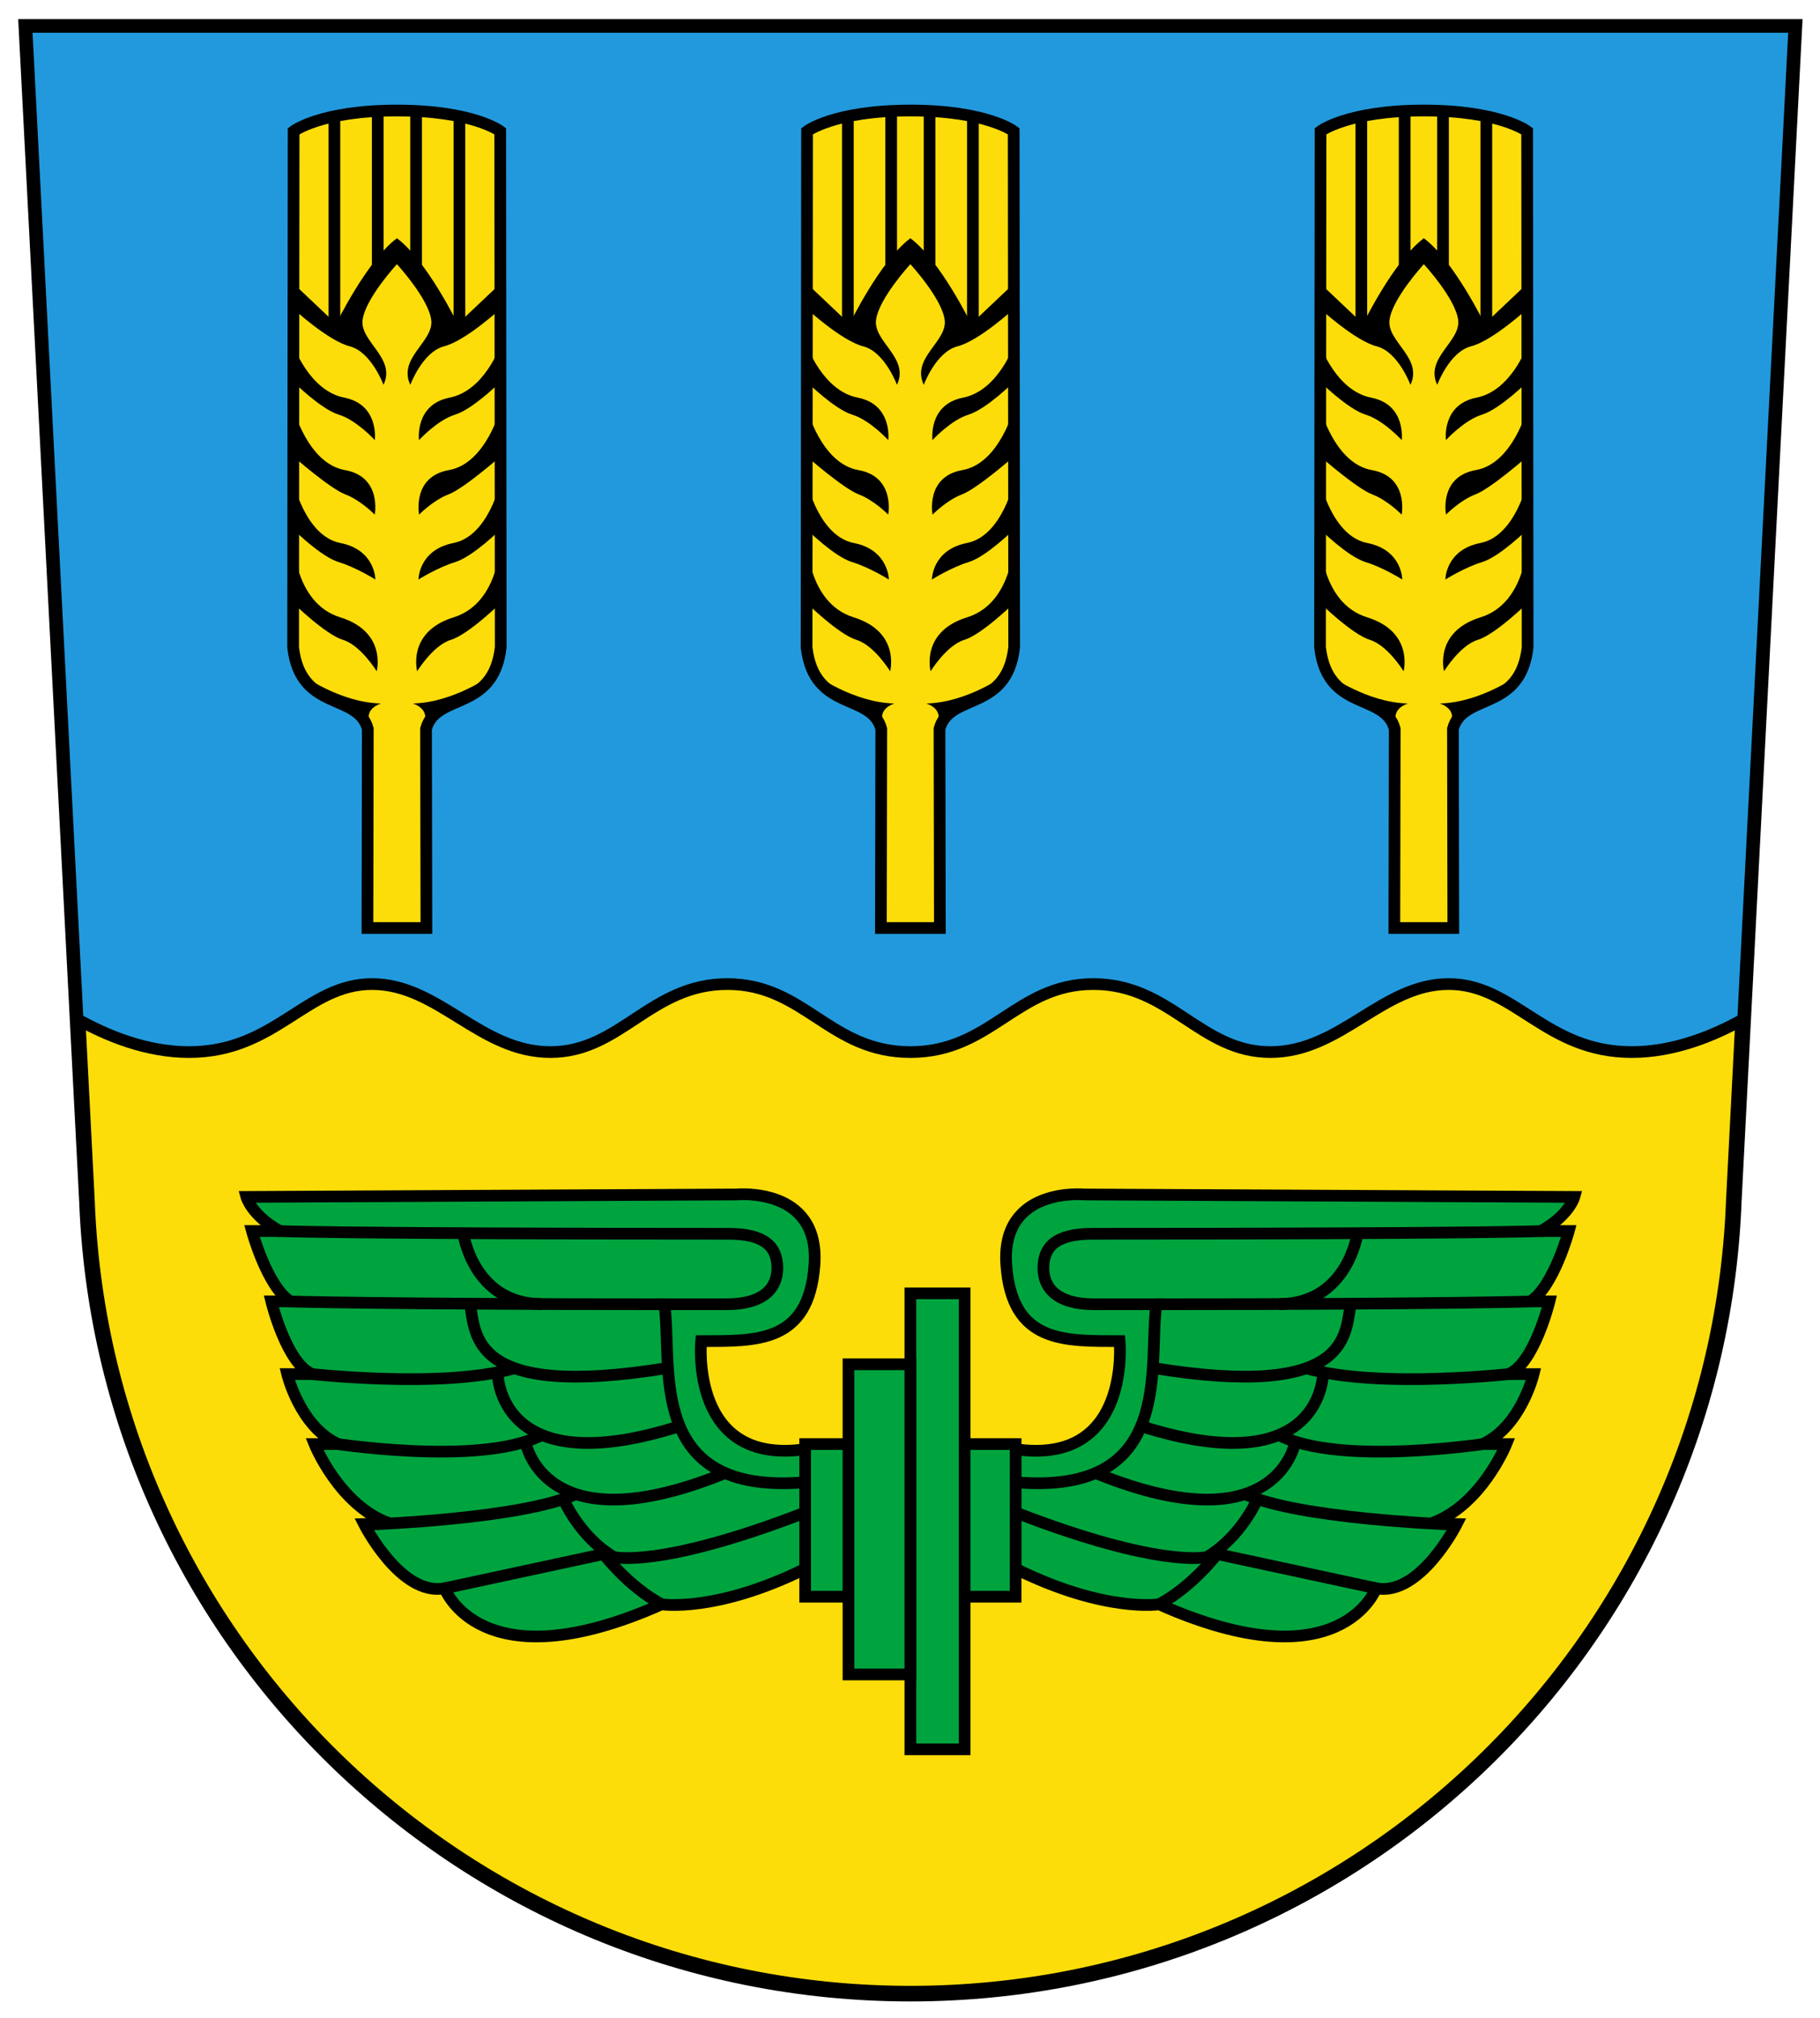 <svg height="554.17" width="500" xmlns="http://www.w3.org/2000/svg"><g transform="matrix(1.071 0 0 1.071 7.254 -579.583)"><g stroke="#000"><path d="m0 548.062 15.562 301.656v.219c4.7 112.588 97.444 202.438 211.188 202.438s206.487-89.849 211.188-202.438v-.219l15.562-301.656h-226.75z" fill="#fcdd09" stroke-width="4"/><path d="m0 548.062 13.125 254.469c7.596 4.247 17.742 8.406 28.594 8.406 22.25 0 30.046-17.512 47.062-17.438 17.016.075 27.575 17.438 45.625 17.438s25.616-17.438 45.406-17.438 26.227 17.438 46.938 17.438 27.147-17.438 46.938-17.438 27.356 17.438 45.406 17.438 28.609-17.363 45.625-17.438c17.016-.075 24.812 17.438 47.062 17.438 10.852 0 20.998-4.16 28.594-8.406l13.125-254.469h-226.75z" fill="#29d" stroke-width="3"/><path d="m199.758 911.446h26.992v39.143h-26.992z" fill="#00a43f" stroke-linecap="round" stroke-width="3"/><path d="m199.758 912.772c-29.799 4.293-26.677-27.731-26.677-27.731 14.147 0 27.635.582 29.062-19.554s-20-18.036-20-18.036l-125.714.625s1.295 4.732 8.571 8.75h-7.143s3.839 14.152 9.821 18.036h-4.86s3.936 16.128 10.543 18.654h-6.471s3.243 13.466 13.064 17.93h-6.065s6.355 15.79 19.235 20.336l-6.518.179s9.42 18.629 20.67 16.473c0 0 9.076 24.815 55.67 4.107 0 0 13.865 2.232 36.811-9.107z" fill="#00a43f" stroke-width="3"/><path d="m199.758 921.246c-41.329 3.528-33.846-30.256-36.119-45.647h16.004c9.491 0 13.045-4.205 12.981-9.42-.065-5.215-3.093-8.649-12.564-8.649-100.086 0-115.775-.703-115.775-.703" fill="none" stroke-width="3"/><path d="m163.638 875.599c-74.465 0-97.076-.737-97.076-.737" fill="none" stroke-width="3"/><path d="m112.053 857.383s2.497 18.086 20.091 18.166" fill="none" stroke-width="3"/><path d="m164.559 891.928c-51.25 8.393-49.182-8.937-50.807-16.463" fill="none" stroke-width="3"/><path d="m125.212 892.002c-18.661 5.446-54.157 1.287-54.157 1.287" fill="none" stroke-width="3"/><path d="m167.622 906.837c-46.909 14.963-46.72-13.574-46.72-13.574" fill="none" stroke-width="3"/><path d="m132.188 909.148c-15.91 8.207-54.595 1.982-54.595 1.982" fill="none" stroke-width="3"/><path d="m178.734 919.085c-46.53 18.751-50.76-8.397-50.76-8.397" fill="none" stroke-width="3"/><path d="m140.853 924.325c-13.763 6.313-52.197 7.712-52.197 7.712" fill="none" stroke-width="3"/><path d="m199.758 928.997c-37.589 14.554-49.133 11.401-49.133 11.401-8.839-5.268-12.897-14.853-12.897-14.853" fill="none" stroke-width="3"/><path d="m149.112 939.425-41.835 9.009" fill="none" stroke-width="3"/><path d="m162.946 952.541c-8.46-4.483-14.884-12.89-14.884-12.89" fill="none" stroke-width="3"/><path d="m253.742 912.772c29.799 4.293 26.677-27.731 26.677-27.731-14.147 0-27.635.582-29.062-19.554s20-18.036 20-18.036l125.714.625s-1.295 4.732-8.571 8.75h7.143s-3.839 14.152-9.821 18.036h4.86s-3.936 16.128-10.543 18.654h6.471s-3.243 13.466-13.064 17.93h6.065s-6.355 15.79-19.235 20.336l6.518.179s-9.42 18.629-20.67 16.473c0 0-9.076 24.815-55.67 4.107 0 0-13.865 2.232-36.811-9.107z" fill="#00a43f" stroke-width="3"/><path d="m253.742 921.246c41.329 3.528 33.846-30.256 36.119-45.647h-16.004c-9.491 0-13.045-4.205-12.981-9.42.065-5.215 3.093-8.649 12.564-8.649 100.086 0 115.775-.703 115.775-.703" fill="none" stroke-width="3"/><path d="m289.862 875.599c74.465 0 97.076-.737 97.076-.737" fill="none" stroke-width="3"/><path d="m341.447 857.383s-2.497 18.086-20.091 18.166" fill="none" stroke-width="3"/><path d="m288.941 891.928c51.25 8.393 49.182-8.937 50.807-16.463" fill="none" stroke-width="3"/><path d="m328.288 892.002c18.661 5.446 54.157 1.287 54.157 1.287" fill="none" stroke-width="3"/><path d="m285.878 906.837c46.909 14.963 46.72-13.574 46.72-13.574" fill="none" stroke-width="3"/><path d="m321.312 909.148c15.91 8.207 54.595 1.982 54.595 1.982" fill="none" stroke-width="3"/><path d="m274.766 919.085c46.53 18.751 50.76-8.397 50.76-8.397" fill="none" stroke-width="3"/><path d="m312.647 924.325c13.763 6.313 52.197 7.712 52.197 7.712" fill="none" stroke-width="3"/><path d="m253.742 928.997c37.589 14.554 49.133 11.401 49.133 11.401 8.839-5.268 12.897-14.853 12.897-14.853" fill="none" stroke-width="3"/><path d="m304.388 939.424 41.835 9.009" fill="none" stroke-width="3"/><path d="m290.554 952.541c8.46-4.483 14.884-12.89 14.884-12.89" fill="none" stroke-width="3"/><path d="m226.75 911.446h26.992v39.143h-26.992z" fill="#00a43f" stroke-linecap="round" stroke-width="3"/><path d="m226.75 872.808h13.919v116.925h-13.919z" fill="#00a43f" stroke-width="3"/><path d="m210.869 890.99h15.881v79.55h-15.881z" fill="#00a43f" stroke-linecap="round" stroke-width="3"/><path d="m226.75 569.5c-19.578 0-26.5 5.312-26.5 5.312l-.125 132.344c1.894 16.541 16.631 11.562 19.156 20.906l-.094 51.062h7.562 7.562l-.094-51.062c2.525-9.344 17.262-4.365 19.156-20.906l-.125-132.344s-6.922-5.312-26.5-5.312z" fill="#fcdd09" stroke-width="3"/></g><path d="m226.75 602.25c-7.679 5.714-15.594 21.969-15.594 21.969l-10.938-10.344v6.5s8.894 8.167 14.438 9.594 8.656 9.875 8.656 9.875c3.263-6.875-6.007-11.057-5.375-16.562.632-5.505 8.812-14.375 8.812-14.375s8.18 8.87 8.812 14.375c.632 5.505-8.638 9.688-5.375 16.562 0 0 3.113-8.448 8.656-9.875s14.438-9.594 14.438-9.594v-6.5l-10.938 10.344s-7.915-16.254-15.594-21.969z"/><path d="m210.714 570.934v54.643" fill="none" stroke="#000" stroke-width="3"/><path d="m221.83 569.282v40.381" fill="none" stroke="#000" stroke-width="3"/><path d="m200.21 629.746-.009 9.351s7.062 6.993 11.62 8.384 9.259 6.531 9.259 6.531 1.163-9.116-7.831-10.884c-8.994-1.768-13.04-13.383-13.04-13.383z"/><path d="m200.183 658.204s9.374 8.235 13.316 9.724c3.943 1.489 7.563 5.192 7.563 5.192s1.878-9.741-7.652-11.419c-9.53-1.679-13.215-15.794-13.215-15.794z"/><path d="m200.165 676.902s7.062 6.993 11.62 8.384 9.438 4.477 9.438 4.477.003-7.598-8.992-9.366c-8.994-1.768-12.055-15.705-12.055-15.705z"/><path d="m200.147 695.785s8.223 8.064 12.781 9.456 8.634 8.049 8.634 8.049 2.682-10.098-9.349-13.83c-12.03-3.732-12.051-20.08-12.051-20.08z"/><path d="m220.104 727.084c-2.277-4.152 2.561-5.53 2.561-5.53-10.644-.242-20.47-7.476-20.47-7.476z"/><path d="m242.786 570.934v54.643" fill="none" stroke="#000" stroke-width="3"/><path d="m231.67 569.282v40.381" fill="none" stroke="#000" stroke-width="3"/><path d="m253.29 629.746.009 9.351s-7.062 6.993-11.62 8.384-9.259 6.531-9.259 6.531-1.163-9.116 7.831-10.884c8.994-1.768 13.04-13.383 13.04-13.383z"/><path d="m253.317 658.204s-9.374 8.235-13.316 9.724c-3.943 1.489-7.563 5.192-7.563 5.192s-1.878-9.741 7.652-11.419c9.53-1.679 13.215-15.794 13.215-15.794z"/><path d="m253.335 676.902s-7.062 6.993-11.62 8.384-9.438 4.477-9.438 4.477-.003-7.598 8.992-9.366c8.994-1.768 12.055-15.705 12.055-15.705z"/><path d="m253.353 695.785s-8.223 8.064-12.781 9.456-8.634 8.049-8.634 8.049-2.682-10.098 9.349-13.83c12.03-3.732 12.051-20.08 12.051-20.08z"/><path d="m233.396 727.084c2.277-4.152-2.561-5.53-2.561-5.53 10.644-.242 20.47-7.476 20.47-7.476z"/><path d="m95.042 569.5c-19.578 0-26.5 5.312-26.5 5.312l-.125 132.344c1.894 16.541 16.631 11.562 19.156 20.906l-.094 51.062h7.562 7.563l-.094-51.062c2.525-9.344 17.262-4.365 19.156-20.906l-.125-132.344s-6.922-5.312-26.5-5.312z" fill="#fcdd09" stroke="#000" stroke-width="3"/><path d="m95.042 602.25c-7.679 5.714-15.594 21.969-15.594 21.969l-10.938-10.344v6.5s8.894 8.167 14.438 9.594 8.656 9.875 8.656 9.875c3.263-6.875-6.007-11.057-5.375-16.562.632-5.505 8.812-14.375 8.812-14.375s8.18 8.87 8.813 14.375c.632 5.505-8.638 9.688-5.375 16.562 0 0 3.113-8.448 8.656-9.875s14.438-9.594 14.438-9.594v-6.5l-10.938 10.344s-7.915-16.254-15.594-21.969z"/><path d="m79.007 570.934v54.643" fill="none" stroke="#000" stroke-width="3"/><path d="m90.123 569.282v40.381" fill="none" stroke="#000" stroke-width="3"/><path d="m68.503 629.746-.009 9.351s7.062 6.993 11.62 8.384 9.259 6.531 9.259 6.531 1.163-9.116-7.831-10.884c-8.994-1.768-13.04-13.383-13.04-13.383z"/><path d="m68.476 658.204s9.374 8.235 13.316 9.724c3.943 1.489 7.563 5.192 7.563 5.192s1.878-9.741-7.652-11.419c-9.53-1.679-13.215-15.794-13.215-15.794z"/><path d="m68.458 676.902s7.062 6.993 11.62 8.384 9.438 4.477 9.438 4.477.003-7.598-8.992-9.366c-8.994-1.768-12.055-15.705-12.055-15.705z"/><path d="m68.44 695.785s8.223 8.064 12.781 9.456 8.634 8.049 8.634 8.049 2.682-10.098-9.349-13.83c-12.03-3.732-12.051-20.08-12.051-20.08z"/><path d="m88.396 727.084c-2.277-4.152 2.561-5.53 2.561-5.53-10.644-.242-20.47-7.476-20.47-7.476z"/><path d="m111.078 570.934v54.643" fill="none" stroke="#000" stroke-width="3"/><path d="m99.962 569.282v40.381" fill="none" stroke="#000" stroke-width="3"/><path d="m121.582 629.746.009 9.351s-7.062 6.993-11.62 8.384-9.259 6.531-9.259 6.531-1.163-9.116 7.831-10.884c8.994-1.768 13.04-13.383 13.04-13.383z"/><path d="m121.609 658.204s-9.374 8.235-13.316 9.724c-3.943 1.489-7.563 5.192-7.563 5.192s-1.878-9.741 7.652-11.419c9.53-1.679 13.215-15.794 13.215-15.794z"/><path d="m121.627 676.902s-7.062 6.993-11.62 8.384-9.438 4.477-9.438 4.477-.003-7.598 8.992-9.366c8.994-1.768 12.055-15.705 12.055-15.705z"/><path d="m121.645 695.785s-8.223 8.064-12.781 9.456-8.634 8.049-8.634 8.049-2.682-10.098 9.349-13.83c12.03-3.732 12.051-20.08 12.051-20.08z"/><path d="m101.688 727.084c2.277-4.152-2.561-5.53-2.561-5.53 10.644-.242 20.47-7.476 20.47-7.476z"/><path d="m358.458 569.5c19.578 0 26.5 5.312 26.5 5.312l.125 132.344c-1.894 16.541-16.631 11.562-19.156 20.906l.094 51.062h-7.562-7.562l.094-51.062c-2.525-9.344-17.262-4.365-19.156-20.906l.125-132.344s6.922-5.312 26.5-5.312z" fill="#fcdd09" stroke="#000" stroke-width="3"/><path d="m358.458 602.25c7.679 5.714 15.594 21.969 15.594 21.969l10.938-10.344v6.5s-8.894 8.167-14.438 9.594-8.656 9.875-8.656 9.875c-3.263-6.875 6.007-11.057 5.375-16.562-.632-5.505-8.812-14.375-8.812-14.375s-8.18 8.87-8.812 14.375c-.632 5.505 8.638 9.688 5.375 16.562 0 0-3.113-8.448-8.656-9.875s-14.438-9.594-14.438-9.594v-6.5l10.938 10.344s7.915-16.254 15.594-21.969z"/><path d="m374.493 570.934v54.643" fill="none" stroke="#000" stroke-width="3"/><path d="m363.377 569.282v40.381" fill="none" stroke="#000" stroke-width="3"/><path d="m384.997 629.746.009 9.351s-7.062 6.993-11.62 8.385c-4.558 1.392-9.259 6.531-9.259 6.531s-1.163-9.116 7.831-10.884c8.994-1.768 13.04-13.383 13.04-13.383z"/><path d="m385.024 658.204s-9.374 8.235-13.316 9.724c-3.943 1.489-7.563 5.192-7.563 5.192s-1.878-9.741 7.652-11.419c9.53-1.679 13.215-15.794 13.215-15.794z"/><path d="m385.042 676.902s-7.062 6.993-11.62 8.384-9.438 4.477-9.438 4.477-.003-7.598 8.992-9.366c8.994-1.768 12.055-15.705 12.055-15.705z"/><path d="m385.06 695.785s-8.223 8.064-12.781 9.456-8.634 8.049-8.634 8.049-2.682-10.098 9.349-13.83c12.03-3.732 12.051-20.08 12.051-20.08z"/><path d="m365.104 727.084c2.277-4.152-2.561-5.53-2.561-5.53 10.644-.242 20.47-7.476 20.47-7.476z"/><path d="m342.422 570.934v54.643" fill="none" stroke="#000" stroke-width="3"/><path d="m353.538 569.282v40.381" fill="none" stroke="#000" stroke-width="3"/><path d="m331.918 629.746-.009 9.351s7.062 6.993 11.62 8.385c4.558 1.392 9.259 6.531 9.259 6.531s1.163-9.116-7.831-10.884c-8.994-1.768-13.04-13.383-13.04-13.383z"/><path d="m331.891 658.204s9.374 8.235 13.316 9.724c3.943 1.489 7.563 5.192 7.563 5.192s1.878-9.741-7.652-11.419c-9.53-1.679-13.215-15.794-13.215-15.794z"/><path d="m331.873 676.902s7.062 6.993 11.62 8.384 9.438 4.477 9.438 4.477.003-7.598-8.992-9.366c-8.994-1.768-12.055-15.705-12.055-15.705z"/><path d="m331.855 695.785s8.223 8.064 12.781 9.456 8.634 8.049 8.634 8.049 2.682-10.098-9.349-13.83c-12.03-3.732-12.051-20.08-12.051-20.08z"/><path d="m351.812 727.084c-2.277-4.152 2.561-5.53 2.561-5.53-10.644-.242-20.47-7.476-20.47-7.476z"/></g></svg>